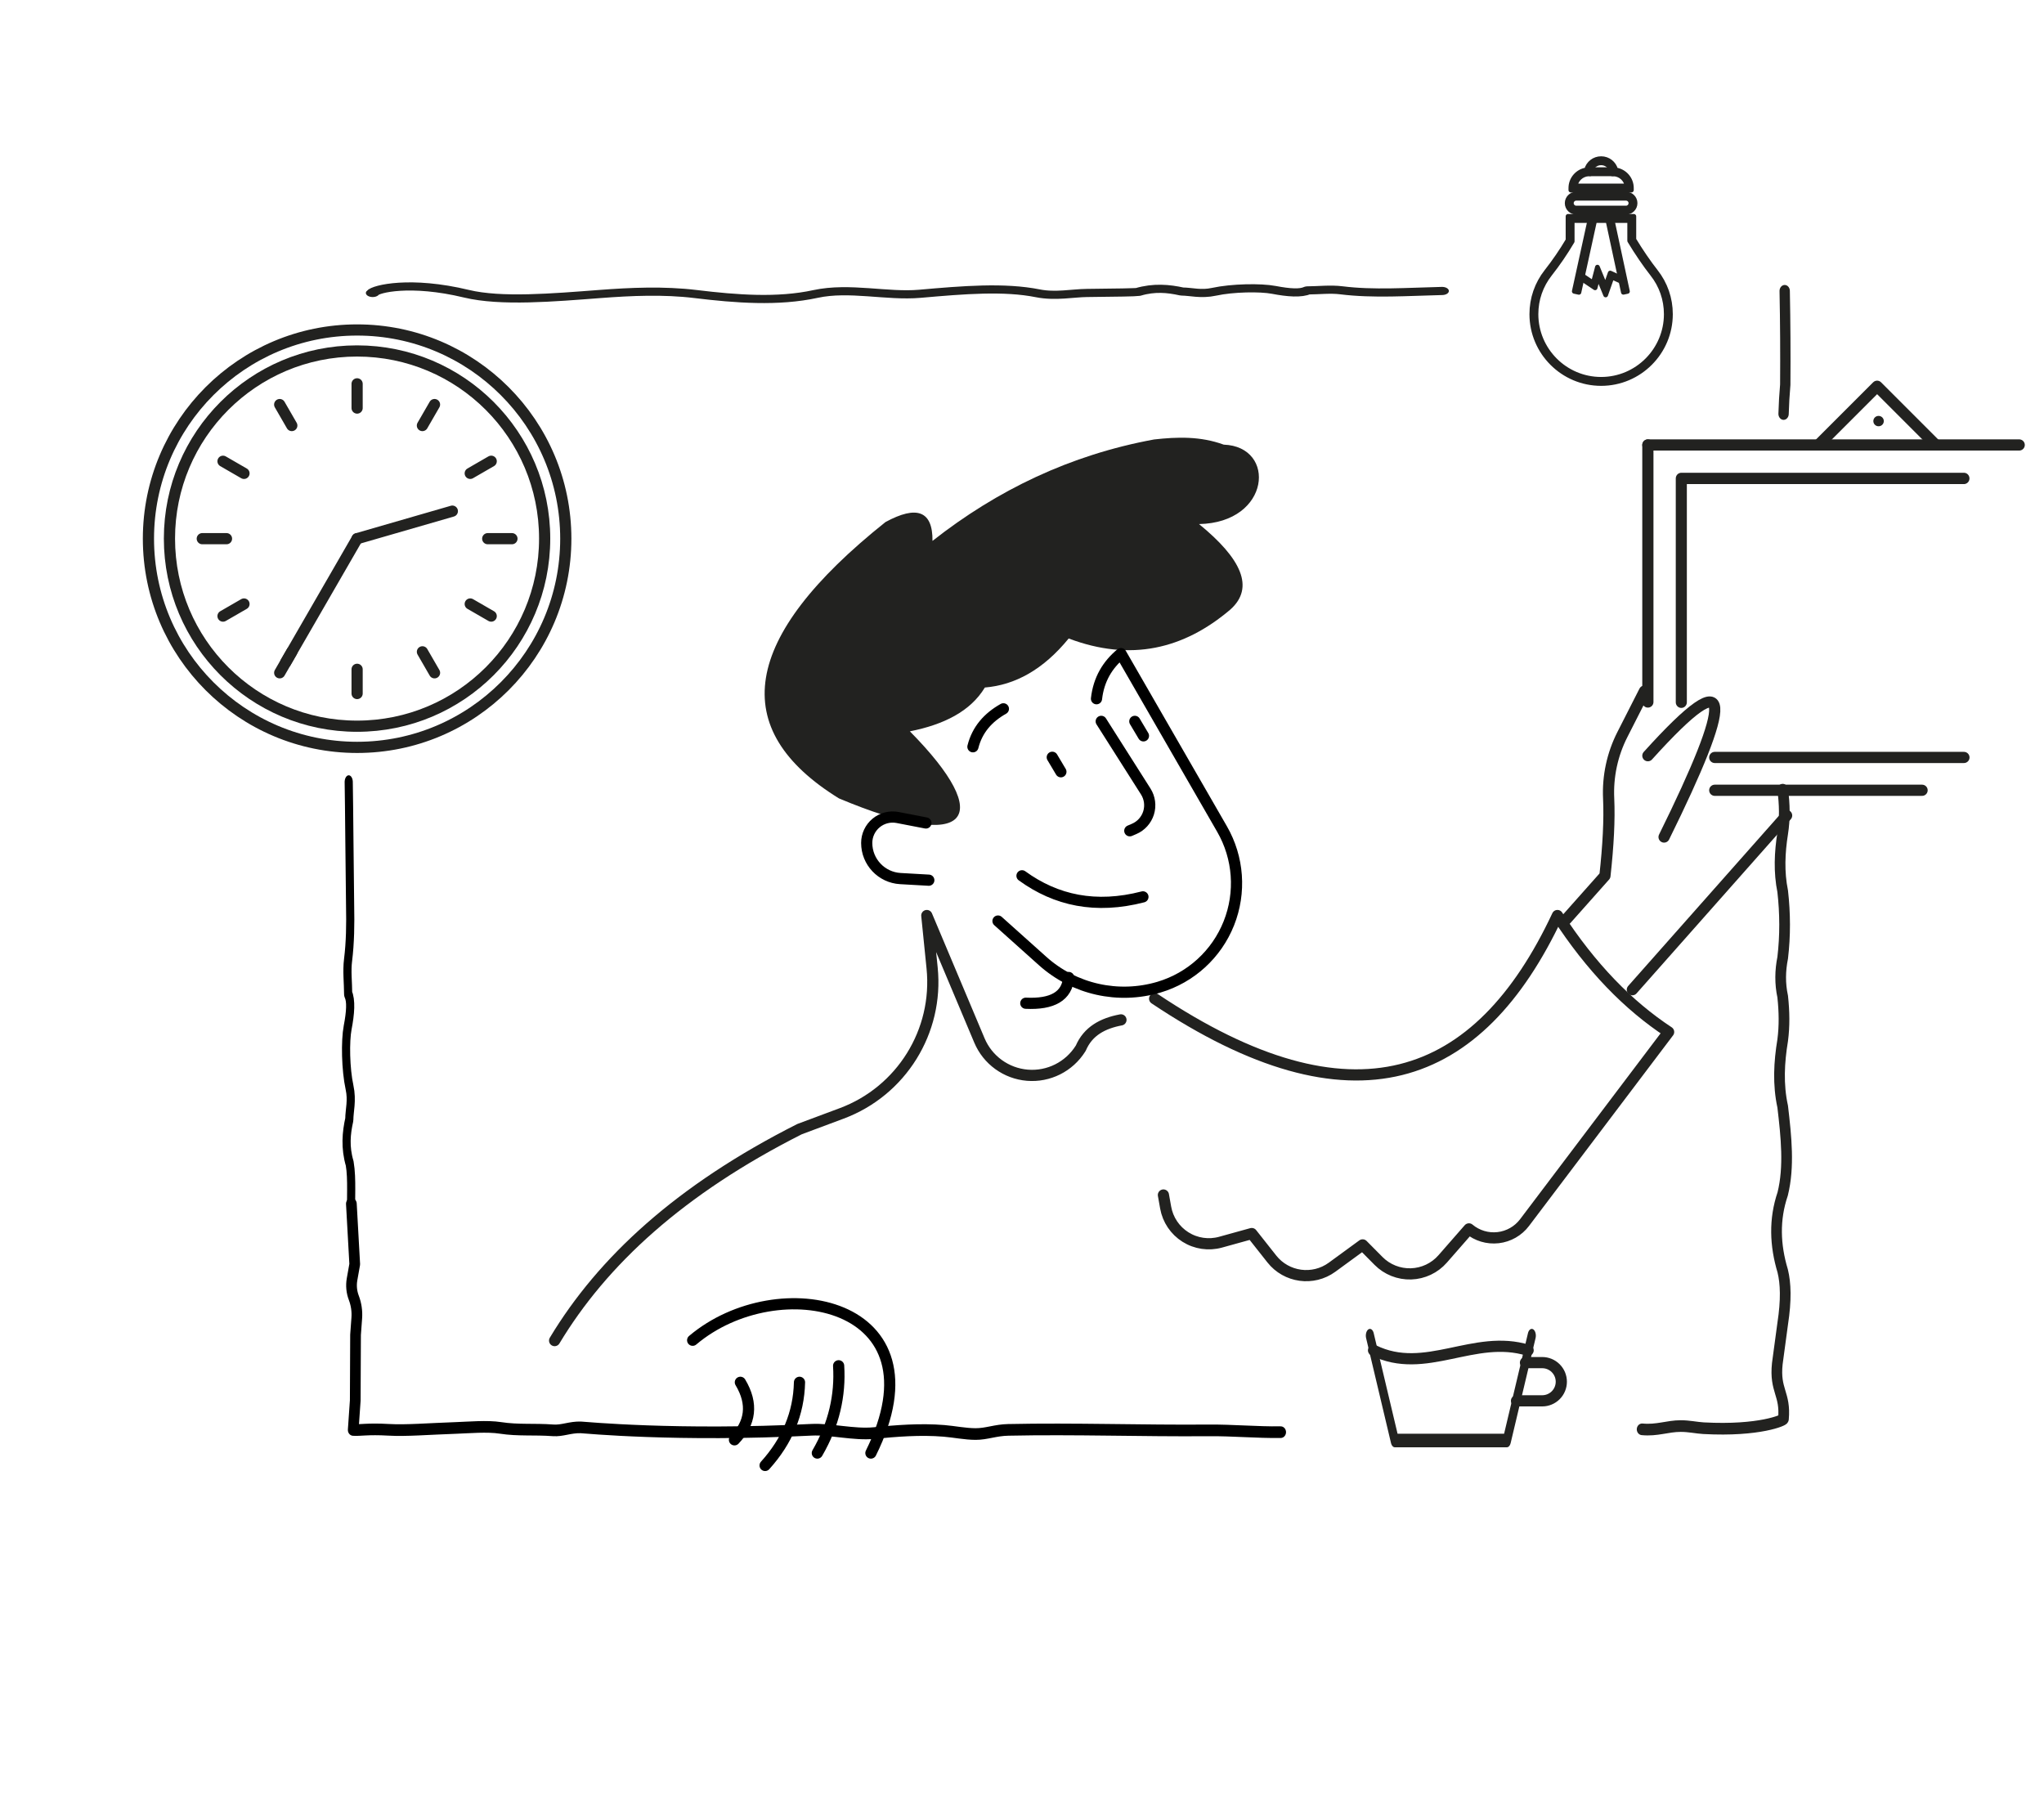 <?xml version="1.0" encoding="UTF-8" standalone="no"?>
<!DOCTYPE svg PUBLIC "-//W3C//DTD SVG 1.1//EN" "http://www.w3.org/Graphics/SVG/1.1/DTD/svg11.dtd">
<svg width="100%" height="100%" viewBox="0 0 2375 2084" version="1.1" xmlns="http://www.w3.org/2000/svg" xmlns:xlink="http://www.w3.org/1999/xlink" xml:space="preserve" xmlns:serif="http://www.serif.com/" style="fill-rule:evenodd;clip-rule:evenodd;stroke-linecap:round;stroke-linejoin:round;stroke-miterlimit:1.5;">
    <rect x="0" y="0" width="2374.64" height="2083.24" style="fill:white;fill-opacity:0;"/>
    <g transform="matrix(1,0,0,1,0,20.716)">
        <g transform="matrix(1,0,0,1,31.125,0)">
            <circle cx="383.818" cy="605.129" r="242.474" style="fill:none;stroke:rgb(34,34,32);stroke-width:13px;"/>
        </g>
        <g transform="matrix(0.899,0,0,0.899,69.82,61.007)">
            <circle cx="383.818" cy="605.129" r="242.474" style="fill:none;stroke:rgb(34,34,32);stroke-width:14.46px;"/>
        </g>
        <path d="M414.943,425.222L414.943,453.367" style="fill:none;stroke:rgb(34,34,32);stroke-width:13px;"/>
        <g transform="matrix(0.5,0.866,-0.866,0.5,731.528,-56.787)">
            <path d="M414.943,425.222L414.943,453.367" style="fill:none;stroke:rgb(34,34,32);stroke-width:13px;"/>
        </g>
        <g transform="matrix(0.866,0.5,-0.5,0.866,358.156,-126.4)">
            <path d="M414.943,425.222L414.943,453.367" style="fill:none;stroke:rgb(34,34,32);stroke-width:13px;"/>
        </g>
        <g transform="matrix(0,1,-1,0,1020.07,190.186)">
            <path d="M414.943,425.222L414.943,453.367" style="fill:none;stroke:rgb(34,34,32);stroke-width:13px;"/>
        </g>
        <g transform="matrix(-0.866,0.5,-0.5,-0.866,1076.86,921.714)">
            <path d="M414.943,425.222L414.943,453.367" style="fill:none;stroke:rgb(34,34,32);stroke-width:13px;"/>
        </g>
        <g transform="matrix(-0.5,0.866,-0.866,-0.5,1146.47,548.342)">
            <path d="M414.943,425.222L414.943,453.367" style="fill:none;stroke:rgb(34,34,32);stroke-width:13px;"/>
        </g>
        <g transform="matrix(-1,6.12323e-17,-6.12323e-17,-1,829.886,1210.26)">
            <path d="M414.943,425.222L414.943,453.367" style="fill:none;stroke:rgb(34,34,32);stroke-width:13px;"/>
        </g>
        <g transform="matrix(-0.5,-0.866,0.866,-0.5,98.358,1267.04)">
            <path d="M414.943,425.222L414.943,453.367" style="fill:none;stroke:rgb(34,34,32);stroke-width:13px;"/>
        </g>
        <g transform="matrix(-0.866,-0.5,0.5,-0.866,471.729,1336.66)">
            <path d="M414.943,425.222L414.943,453.367" style="fill:none;stroke:rgb(34,34,32);stroke-width:13px;"/>
        </g>
        <g transform="matrix(1.22465e-16,-1,1,1.22465e-16,-190.186,1020.07)">
            <path d="M414.943,425.222L414.943,453.367" style="fill:none;stroke:rgb(34,34,32);stroke-width:13px;"/>
        </g>
        <g transform="matrix(0.5,-0.866,0.866,0.5,-316.585,661.915)">
            <path d="M414.943,425.222L414.943,453.367" style="fill:none;stroke:rgb(34,34,32);stroke-width:13px;"/>
        </g>
        <g transform="matrix(0.866,-0.5,0.5,0.866,-246.973,288.543)">
            <path d="M414.943,425.222L414.943,453.367" style="fill:none;stroke:rgb(34,34,32);stroke-width:13px;"/>
        </g>
        <path d="M414.943,605.129L332.026,748.745" style="fill:none;stroke:rgb(34,34,32);stroke-width:13px;"/>
        <path d="M414.943,605.129L525.594,573.142" style="fill:none;stroke:rgb(34,34,32);stroke-width:13px;"/>
    </g>
    <g>
        <g transform="matrix(1,0,0,1.16,3.851,-761.356)">
            <path d="M2068.55,1070.86C2068.85,1061.19 2069.54,1051.43 2070.51,1041.62C2070.77,1010.49 2070.57,979.204 2069.85,947.754" style="fill:none;stroke:rgb(34,34,32);stroke-width:12px;"/>
        </g>
        <g transform="matrix(-1,0,0,1.664,2475.04,-578.621)">
            <path d="M2066.77,1196.59C2067.88,1185.72 2065.55,1171.09 2068.73,1160.05C2074.2,1148.87 2072.73,1138.95 2069.18,1129.4C2069.14,1123.08 2065.58,1116.16 2068.91,1106.96C2073.53,1094.17 2074.07,1074.6 2071.09,1065.21C2067.75,1054.71 2066.85,1046.49 2070.51,1041.62C2070.57,1033.77 2072.22,1025.74 2070.61,1018.04C2068.06,1005.8 2067.8,992.978 2068.24,979.941C2068.6,969.286 2069.43,904.512 2069.85,893.778" style="fill:none;stroke:black;stroke-width:9.47px;"/>
        </g>
        <g transform="matrix(-6.12323e-17,-1,-1.664,1.0186e-16,2683.72,2407.9)">
            <path d="M2067.53,1352.6C2072.27,1350.57 2082.33,1326.21 2066.65,1287.13C2056.94,1262.95 2062.18,1226.64 2066.34,1193.74C2069.02,1172.46 2070.8,1149.51 2066.28,1127.1C2060.52,1098.55 2056.86,1069.68 2066.36,1043.32C2074.85,1019.71 2063.21,993.4 2066.58,970.484C2071.09,939.809 2074.92,911.624 2067.11,888.051C2063.06,875.806 2067.38,863.634 2067.53,853.844C2067.86,832.84 2068.26,819.79 2068.74,818.125C2074.21,806.95 2072.74,797.028 2069.19,787.483C2069.15,781.155 2065.59,774.235 2068.92,765.038C2073.54,752.247 2074.08,732.681 2071.1,723.29C2067.76,712.79 2066.86,704.569 2070.51,699.699C2070.58,691.85 2072.23,683.824 2070.62,676.121C2065.97,653.879 2068.92,629.7 2069.85,605.834" style="fill:none;stroke:rgb(34,34,32);stroke-width:9.47px;"/>
        </g>
        <g transform="matrix(-1,-1.09464e-17,-1.09464e-17,-1.089,4142.76,2807.35)">
            <path d="M2654.7,1049.99C2682.15,1049.64 2710.18,1052.11 2738.55,1051.89C2815.34,1051.28 2894.53,1053.95 2971.19,1052.43C2986.32,1052.14 2996.39,1047.96 3009.18,1047.99C3021.27,1048.02 3034.02,1050.48 3045.89,1051.37C3073.89,1053.46 3101.37,1051.36 3127.3,1049.01C3150.3,1046.93 3178.05,1053.56 3199.62,1052.55C3355.88,1045.23 3464.34,1055 3467.95,1055.1C3480.38,1055.44 3489.4,1051.19 3500.1,1051.93C3521.91,1053.45 3540.5,1051.59 3561.3,1054.55C3576.77,1056.75 3597.86,1054.97 3612.81,1054.5C3645.36,1053.47 3670.64,1051.41 3691.28,1052.5C3715.61,1053.79 3724.64,1051.77 3732.35,1052.34L3729.98,1083.74L3729.64,1153.91C3729.64,1153.91 3728.86,1163.56 3728.21,1171.72C3727.62,1179.06 3728.8,1186.43 3731.66,1193.31C3734.27,1199.59 3734.97,1206.41 3733.7,1213.03C3732.27,1220.42 3730.58,1229.16 3730.58,1229.16L3734.49,1293.63" style="fill:none;stroke:black;stroke-width:12.43px;"/>
        </g>
        <g transform="matrix(-1,-1.09464e-17,-1.09464e-17,-1.089,4142.76,2807.35)">
            <path d="M2071.38,1735.43C2069.07,1719.92 2068.71,1704.41 2071.38,1688.9C2074.92,1668.27 2075.93,1647.64 2071.38,1627.01C2068.47,1603.37 2068.34,1579.73 2071.38,1556.09C2074.39,1542.29 2074.62,1528.5 2071.38,1514.7C2069.49,1498.68 2069.22,1483.1 2071.38,1468.17C2075.61,1444.55 2077,1420.92 2071.38,1397.3C2067.26,1365.14 2063.59,1333.11 2071.38,1304.18C2081.49,1276.79 2080.34,1249.41 2071.38,1222.02C2067.82,1208.76 2067.13,1191.04 2071.38,1165.67L2077.64,1123.04C2080.95,1094.1 2067.84,1091.17 2070.51,1064.07C2069.52,1063.09 2097.83,1050.96 2163.42,1054.22C2171.38,1054.62 2180.1,1056.5 2189.87,1056.5C2205.22,1056.5 2217.47,1051.46 2234.71,1053.02" style="fill:none;stroke:rgb(34,34,32);stroke-width:12.43px;"/>
        </g>
    </g>
    <g id="_3" serif:id="3">
        <path d="M1057.22,849.678C1157.06,950.76 1127.89,991.901 974.791,927.583C845.137,847.473 860.238,740.987 1028.89,606.522C1065.09,586.881 1083.87,593.331 1083.49,628.437C1158.79,569.229 1243.81,528.421 1340.95,510.578C1367.94,507.536 1394.93,506.716 1421.92,516.6C1483.58,518.74 1476.59,607.296 1393.2,608.871C1442.08,648.734 1458.49,682.697 1429.35,708.385C1375.35,754.184 1313.73,769.022 1241.75,741.802C1212.14,778.042 1179.48,795.857 1144.35,798.773C1127.6,826.408 1096.78,841.832 1057.22,849.678Z" style="fill:rgb(34,34,32);"/>
        <path d="M1341.63,1160.3C1571.47,1314.02 1718.26,1258.62 1809.64,1063.68C1848.8,1124.08 1892.11,1168.21 1938.83,1198.98C1938.83,1198.98 1825.76,1348.56 1771.45,1420.4C1764.04,1430.21 1752.92,1436.55 1740.71,1437.94C1728.49,1439.33 1716.24,1435.65 1706.81,1427.76L1706.81,1427.75C1706.81,1427.75 1691.96,1444.72 1676.3,1462.63C1666.99,1473.28 1653.67,1479.57 1639.53,1480.01C1625.39,1480.45 1611.7,1475 1601.75,1464.96C1591.53,1454.65 1583.29,1446.34 1583.29,1446.34C1583.29,1446.34 1565.87,1459.06 1547.81,1472.25C1525.68,1488.41 1494.74,1484.18 1477.76,1462.67C1465.61,1447.29 1454.45,1433.16 1454.45,1433.16C1454.45,1433.16 1437.44,1437.87 1418.19,1443.2C1404.36,1447.03 1389.56,1444.85 1377.42,1437.2C1365.28,1429.54 1356.93,1417.13 1354.42,1403C1352.9,1394.44 1351.82,1388.38 1351.82,1388.38" style="fill:none;stroke:rgb(34,34,32);stroke-width:13px;"/>
        <path d="M1302.48,1184.91C1281.21,1188.9 1264.22,1198.09 1255.83,1217.72C1255.83,1217.72 1255.67,1217.96 1255.39,1218.41C1242.2,1239.36 1218.46,1251.24 1193.8,1249.22C1169.13,1247.2 1147.63,1231.63 1138.03,1208.82C1108.58,1138.9 1076.89,1063.68 1076.89,1063.68C1076.89,1063.68 1079.65,1090.98 1083.06,1124.66C1090.51,1198.29 1047.35,1267.68 978.019,1293.56C950.49,1303.83 929.02,1311.85 929.02,1311.85C790.337,1381.87 700.059,1465 644.425,1557.52" style="fill:none;stroke:rgb(34,34,32);stroke-width:13px;"/>
        <path d="M1079.21,1022.62C1079.21,1022.62 1063.13,1021.71 1046.15,1020.74C1024.22,1019.48 1007.07,1001.33 1007.07,979.366L1007.07,979.363C1007.07,970.37 1011.09,961.847 1018.03,956.123C1024.96,950.399 1034.09,948.072 1042.92,949.778C1059.62,953.005 1075.86,956.143 1075.86,956.143" style="fill:none;stroke:black;stroke-width:13px;"/>
        <path d="M1159.61,1070.07C1159.61,1070.07 1185.01,1092.83 1211.52,1116.57C1248.28,1149.5 1299.5,1160.97 1346.8,1146.86C1383.72,1135.85 1413.58,1108.55 1427.84,1072.75C1442.1,1036.95 1439.19,996.6 1419.95,963.215C1365.26,868.318 1302.48,759.381 1302.48,759.381C1287,772.274 1276.65,789.08 1274.06,811.788" style="fill:none;stroke:black;stroke-width:13px;"/>
        <path d="M1187.5,1017.51C1227.09,1046.32 1273.33,1056.16 1328.01,1042" style="fill:none;stroke:black;stroke-width:13px;"/>
        <path d="M1819.76,1068.21L1864.83,1017.51C1868.72,982.281 1870.28,952.128 1869.16,927.823C1867.91,902.05 1873.41,876.397 1885.12,853.402C1897.42,829.199 1910.79,802.935 1910.79,802.935" style="fill:none;stroke:rgb(34,34,32);stroke-width:13px;"/>
        <path d="M1896.7,1149.85L2075.94,947.457" style="fill:none;stroke:rgb(34,34,32);stroke-width:13px;"/>
        <path d="M1933.55,972.475C2012.02,813.566 2018.17,763.373 1914.72,877.991" style="fill:none;stroke:rgb(34,34,32);stroke-width:13px;"/>
        <g>
            <path d="M1191.92,1165.57C1223.06,1167.07 1239.87,1157.26 1241.75,1135.67" style="fill:none;stroke:black;stroke-width:13px;"/>
            <path d="M1130.48,867.61C1135.47,847.728 1148.01,833.587 1165.88,823.515" style="fill:none;stroke:black;stroke-width:13px;"/>
            <path d="M1279.55,838.088C1279.55,838.088 1310.37,886.62 1331.27,919.544C1335.97,926.947 1337.18,936.041 1334.59,944.417C1331.99,952.793 1325.85,959.606 1317.79,963.053C1314.73,964.358 1312.75,965.205 1312.75,965.205" style="fill:none;stroke:black;stroke-width:13px;"/>
            <path d="M1222.67,879.816L1232.69,896.643" style="fill:none;stroke:black;stroke-width:13px;"/>
            <g transform="matrix(1,0,0,1,95.927,-41.728)">
                <path d="M1222.67,879.816L1232.69,896.643" style="fill:none;stroke:black;stroke-width:13px;"/>
            </g>
            <path d="M804.826,1557.12C903.948,1473.29 1099.22,1512.18 1011.93,1688.18" style="fill:none;stroke:black;stroke-width:13px;"/>
            <path d="M949.692,1688.18C969.114,1654.79 976.577,1620.97 974.436,1586.78" style="fill:none;stroke:black;stroke-width:13px;"/>
            <path d="M889.004,1702.59C914.602,1674.25 928.152,1642.12 928.966,1605.99" style="fill:none;stroke:black;stroke-width:13px;"/>
            <path d="M853.401,1672.81C871.965,1653.32 875.403,1631.25 860.26,1605.99" style="fill:none;stroke:black;stroke-width:13px;"/>
        </g>
    </g>
    <path d="M1914.72,516.96L1914.72,815.611" style="fill:none;stroke:rgb(34,34,32);stroke-width:13px;"/>
    <path d="M1914.72,516.96L2346.18,516.96" style="fill:none;stroke:rgb(34,34,32);stroke-width:13px;"/>
    <g transform="matrix(1,0,0,1,-4.218,-14.283)">
        <path d="M1600.18,1583.11C1660.45,1612.83 1717.05,1563.64 1779.81,1583.11" style="fill:none;stroke:rgb(34,34,32);stroke-width:13px;"/>
    </g>
    <g transform="matrix(1,0,0,1.021,0,-16.835)">
        <path d="M1953.58,815.611L1953.58,560.898L2281.96,560.898" style="fill:none;stroke:rgb(34,34,32);stroke-width:12.87px;"/>
    </g>
    <path d="M1992.44,918.152L2233.34,918.152" style="fill:none;stroke:rgb(34,34,32);stroke-width:13px;"/>
    <g transform="matrix(1,0,0,1,0,-30.067)">
        <path d="M1992.44,910.082L2281.96,910.082" style="fill:none;stroke:rgb(34,34,32);stroke-width:13px;"/>
    </g>
    <path d="M2112.89,516.96L2181.09,448.765L2249.28,516.96" style="fill:none;stroke:rgb(34,34,32);stroke-width:13px;"/>
    <g transform="matrix(0.057,0,0,1,2058.33,0)">
        <path d="M2184.31,483.226L2185.61,483.226L2185.86,483.227L2186.64,483.227L2186.9,483.228L2187.16,483.228L2187.42,483.229L2187.68,483.229L2187.93,483.23L2188.19,483.23L2188.45,483.231L2188.71,483.231L2189.49,483.234L2189.74,483.234L2191.3,483.24L2191.55,483.241L2192.59,483.245L2192.84,483.246L2193.1,483.248L2193.62,483.25L2193.88,483.252L2194.13,483.253L2194.39,483.254L2194.65,483.256L2194.91,483.257L2195.16,483.259L2195.42,483.26L2195.94,483.264L2196.19,483.265L2196.71,483.269L2196.96,483.271L2197.22,483.272L2197.74,483.276L2197.99,483.278L2198.51,483.282L2198.76,483.284L2199.02,483.286L2199.27,483.288L2199.79,483.292L2200.04,483.295L2200.3,483.297L2200.55,483.299L2200.81,483.302L2201.07,483.304L2201.32,483.306L2201.58,483.309L2201.83,483.311L2202.09,483.314L2202.34,483.316L2202.6,483.319L2202.85,483.321L2203.11,483.324L2203.36,483.327L2203.62,483.329L2204.12,483.335L2204.38,483.338L2204.63,483.34L2204.89,483.343L2205.39,483.349L2205.65,483.352L2206.15,483.358L2206.41,483.361L2206.66,483.364L2206.91,483.368L2207.16,483.371L2207.42,483.374L2207.67,483.377L2207.92,483.381L2208.17,483.384L2208.43,483.387L2208.68,483.391L2208.93,483.394L2209.18,483.398L2209.43,483.401L2209.68,483.405L2209.93,483.408L2210.19,483.412L2210.44,483.415L2211.19,483.427L2211.44,483.43L2212.94,483.454L2213.18,483.458L2214.18,483.474L2214.43,483.479L2214.68,483.483L2214.92,483.487L2215.17,483.491L2215.42,483.496L2215.66,483.5L2215.91,483.505L2216.41,483.513L2216.65,483.518L2216.9,483.523L2217.14,483.527L2217.39,483.532L2217.64,483.536L2217.88,483.541L2218.13,483.546L2218.37,483.551L2218.62,483.555L2218.86,483.56L2219.11,483.565L2219.59,483.575L2219.84,483.58L2220.32,483.59L2220.57,483.595L2221.29,483.61L2221.54,483.615L2221.78,483.621L2222.5,483.636L2222.74,483.642L2222.99,483.647L2223.22,483.653L2223.47,483.658L2223.71,483.664L2223.95,483.669L2224.19,483.675L2224.43,483.68L2224.66,483.686L2224.9,483.692L2225.14,483.697L2225.86,483.715L2226.09,483.72L2226.57,483.732L2226.8,483.738L2227.28,483.75L2227.51,483.756L2227.99,483.768L2228.22,483.774L2228.46,483.78L2228.69,483.787L2228.93,483.793L2229.39,483.805L2229.63,483.812L2229.86,483.818L2230.1,483.824L2230.33,483.831L2230.56,483.837L2230.79,483.844L2231.03,483.85L2231.26,483.857L2231.49,483.863L2231.95,483.877L2232.18,483.883L2232.87,483.904L2233.1,483.91L2234.02,483.938L2234.24,483.945L2234.93,483.966L2235.15,483.973L2235.61,483.987L2235.83,483.994L2236.06,484.002L2236.28,484.009L2236.51,484.016L2236.73,484.023L2236.96,484.031L2237.18,484.038L2237.4,484.046L2237.63,484.053L2237.85,484.06L2238.07,484.068L2238.3,484.075L2238.74,484.091L2238.96,484.098L2239.18,484.106L2239.4,484.113L2240.06,484.137L2240.28,484.144L2241.38,484.184L2241.59,484.192L2242.03,484.208L2242.24,484.216L2242.46,484.224L2242.67,484.232L2242.89,484.24L2243.1,484.249L2243.32,484.257L2243.53,484.265L2243.75,484.273L2243.96,484.282L2244.17,484.29L2244.39,484.298L2244.6,484.307L2244.81,484.315L2245.02,484.324L2245.23,484.332L2245.45,484.341L2245.66,484.349L2245.87,484.358L2246.08,484.366L2246.28,484.375L2246.49,484.384L2246.7,484.392L2247.33,484.419L2247.53,484.427L2247.95,484.445L2248.15,484.454L2248.57,484.472L2248.97,484.49L2249.18,484.499L2249.38,484.508L2249.59,484.517L2249.99,484.535L2250.19,484.545L2250.39,484.554L2250.6,484.563L2251,484.581L2251.2,484.591L2251.4,484.6L2251.6,484.61L2251.8,484.619L2251.99,484.628L2252.19,484.638L2252.39,484.647L2252.59,484.657L2252.78,484.666L2252.98,484.676L2253.18,484.685L2253.37,484.695L2253.57,484.705L2253.76,484.714L2253.96,484.724L2254.15,484.734L2254.35,484.744L2254.54,484.753L2254.92,484.773L2255.12,484.783L2256.64,484.863L2256.82,484.873L2257.39,484.903L2257.57,484.913L2257.76,484.924L2257.94,484.934L2258.13,484.944L2258.31,484.955L2258.5,484.965L2258.68,484.975L2258.86,484.986L2259.05,484.996L2259.23,485.006L2259.41,485.017L2259.59,485.027L2259.77,485.038L2259.95,485.048L2260.31,485.07L2260.49,485.08L2260.67,485.091L2260.85,485.101L2261.03,485.112L2261.2,485.123L2261.38,485.134L2261.56,485.144L2261.73,485.155L2261.91,485.166L2262.08,485.177L2262.26,485.188L2262.43,485.199L2262.61,485.209L2263.12,485.242L2263.3,485.253L2263.81,485.286L2263.98,485.298L2264.15,485.309L2264.31,485.32L2264.82,485.353L2264.99,485.365L2265.15,485.376L2265.32,485.387L2265.48,485.398L2265.65,485.41L2265.81,485.421L2265.98,485.432L2266.14,485.444L2266.3,485.455L2266.47,485.467L2266.63,485.478L2266.79,485.49L2266.95,485.501L2267.11,485.513L2267.27,485.524L2267.43,485.536L2267.59,485.547L2267.75,485.559L2267.9,485.571L2268.06,485.582L2268.38,485.606L2268.53,485.617L2268.69,485.629L2268.84,485.641L2269,485.653L2269.15,485.665L2269.3,485.676L2269.46,485.688L2270.96,485.808L2271.1,485.82L2271.4,485.844L2271.54,485.856L2271.69,485.869L2271.83,485.881L2271.98,485.893L2272.26,485.917L2272.41,485.93L2272.69,485.954L2272.83,485.967L2273.11,485.991L2273.25,486.004L2273.39,486.016L2273.53,486.029L2273.66,486.041L2273.8,486.053L2273.94,486.066L2274.07,486.078L2274.21,486.091L2274.34,486.104L2274.48,486.116L2274.61,486.129L2274.75,486.141L2274.88,486.154L2275.01,486.166L2275.27,486.192L2275.41,486.204L2275.53,486.217L2275.79,486.243L2275.92,486.255L2276.18,486.281L2276.3,486.294L2276.43,486.307L2276.56,486.319L2276.8,486.345L2276.93,486.358L2277.05,486.371L2277.18,486.384L2278.26,486.501L2278.37,486.514L2278.61,486.54L2278.72,486.554L2278.84,486.567L2278.95,486.58L2279.07,486.593L2279.18,486.606L2279.29,486.62L2279.4,486.633L2279.52,486.646L2279.63,486.659L2279.74,486.673L2279.96,486.699L2280.07,486.713L2280.17,486.726L2280.28,486.739L2280.39,486.753L2280.49,486.766L2280.6,486.779L2280.7,486.793L2280.81,486.806L2280.91,486.82L2281.02,486.833L2281.12,486.847L2281.22,486.86L2281.33,486.874L2281.43,486.887L2281.53,486.901L2281.63,486.914L2281.73,486.928L2281.83,486.941L2281.92,486.955L2282.02,486.969L2282.12,486.982L2282.21,486.996L2282.31,487.01L2282.41,487.023L2282.5,487.037L2282.6,487.051L2282.69,487.064L2282.87,487.092L2282.97,487.105L2283.33,487.161L2283.41,487.174L2283.68,487.216L2283.76,487.23L2283.85,487.243L2283.94,487.257L2284.1,487.285L2284.19,487.299L2284.51,487.355L2284.6,487.369L2284.76,487.397L2284.83,487.411L2285.07,487.453L2285.14,487.467L2285.22,487.481L2285.29,487.495L2285.37,487.509L2285.51,487.537L2285.59,487.551L2285.66,487.565L2285.73,487.58L2286.08,487.65L2286.14,487.664L2286.21,487.679L2286.28,487.693L2286.34,487.707L2286.41,487.721L2286.47,487.736L2286.54,487.75L2286.66,487.778L2286.73,487.793L2286.91,487.835L2286.97,487.85L2287.09,487.878L2287.14,487.893L2287.26,487.921L2287.31,487.936L2287.37,487.95L2287.42,487.964L2287.48,487.979L2287.53,487.993L2287.59,488.007L2287.64,488.022L2287.69,488.036L2287.74,488.051L2287.84,488.079L2287.89,488.094L2287.94,488.108L2287.99,488.123L2288.03,488.137L2288.08,488.152L2288.12,488.166L2288.17,488.181L2288.22,488.195L2288.26,488.21L2288.3,488.224L2288.35,488.238L2288.39,488.253L2288.43,488.267L2288.47,488.282L2288.51,488.296L2288.59,488.326L2288.63,488.34L2288.67,488.355L2288.7,488.369L2288.74,488.384L2288.78,488.398L2288.81,488.413L2288.85,488.427L2288.88,488.442L2288.91,488.456L2288.95,488.471L2288.98,488.486L2289.01,488.5L2289.04,488.515L2289.07,488.529L2289.13,488.559L2289.16,488.573L2289.19,488.588L2289.22,488.602L2289.24,488.617L2289.27,488.632L2289.29,488.646L2289.32,488.661L2289.34,488.675L2289.37,488.69L2289.39,488.705L2289.41,488.719L2289.45,488.749L2289.47,488.763L2289.51,488.793L2289.53,488.807L2289.55,488.822L2289.56,488.837L2289.58,488.851L2289.6,488.866L2289.61,488.881L2289.63,488.895L2289.65,488.925L2289.67,488.939L2289.69,488.969L2289.7,488.983L2289.72,489.013L2289.73,489.027L2289.74,489.042L2289.74,489.057L2289.75,489.071L2289.76,489.086L2289.76,489.101L2289.77,489.115L2289.77,489.13L2289.78,489.145L2289.78,489.189L2289.79,489.204L2289.79,489.248L2289.78,489.262L2289.78,489.306L2289.77,489.321L2289.77,489.336L2289.76,489.351L2289.76,489.365L2289.75,489.38L2289.74,489.395L2289.74,489.409L2289.73,489.424L2289.72,489.439L2289.71,489.453L2289.7,489.468L2289.69,489.483L2289.68,489.497L2289.67,489.512L2289.65,489.527L2289.64,489.541L2289.63,489.556L2289.61,489.571L2289.6,489.585L2289.58,489.6L2289.56,489.615L2289.55,489.629L2289.53,489.644L2289.51,489.659L2289.49,489.673L2289.47,489.688L2289.45,489.703L2289.43,489.717L2289.41,489.732L2289.39,489.747L2289.37,489.761L2289.34,489.776L2289.32,489.79L2289.29,489.805L2289.27,489.82L2289.24,489.834L2289.22,489.849L2289.19,489.864L2289.16,489.878L2289.13,489.893L2289.1,489.907L2289.07,489.922L2289.04,489.937L2289.01,489.951L2288.98,489.966L2288.95,489.98L2288.91,489.995L2288.88,490.009L2288.85,490.024L2288.81,490.039L2288.78,490.053L2288.74,490.068L2288.7,490.082L2288.67,490.097L2288.63,490.111L2288.59,490.126L2288.55,490.14L2288.51,490.155L2288.47,490.169L2288.43,490.184L2288.39,490.198L2288.35,490.213L2288.3,490.227L2288.26,490.242L2288.22,490.256L2288.17,490.271L2288.12,490.285L2288.08,490.3L2288.03,490.314L2287.99,490.329L2287.94,490.343L2287.89,490.357L2287.84,490.372L2287.79,490.386L2287.74,490.401L2287.69,490.415L2287.64,490.43L2287.59,490.444L2287.53,490.458L2287.48,490.473L2287.42,490.487L2287.37,490.501L2287.31,490.516L2287.26,490.53L2287.2,490.544L2287.14,490.559L2287.09,490.573L2287.03,490.587L2286.97,490.602L2286.91,490.616L2286.85,490.63L2286.79,490.645L2286.73,490.659L2286.66,490.673L2286.6,490.687L2286.54,490.702L2286.47,490.716L2286.41,490.73L2286.34,490.744L2286.28,490.758L2286.21,490.773L2286.14,490.787L2286.08,490.801L2286.01,490.815L2285.94,490.829L2285.87,490.844L2285.8,490.858L2285.73,490.872L2285.66,490.886L2285.59,490.9L2285.51,490.914L2285.44,490.928L2285.37,490.942L2285.29,490.956L2285.22,490.97L2285.14,490.985L2285.07,490.999L2284.99,491.013L2284.91,491.027L2284.83,491.041L2284.76,491.055L2284.68,491.069L2284.6,491.083L2284.51,491.097L2284.43,491.11L2284.35,491.124L2284.27,491.138L2284.19,491.152L2284.1,491.166L2284.02,491.18L2283.94,491.194L2283.85,491.208L2283.76,491.222L2283.68,491.236L2283.59,491.249L2283.5,491.263L2283.41,491.277L2283.33,491.291L2283.24,491.305L2283.15,491.318L2283.06,491.332L2282.97,491.346L2282.87,491.36L2282.78,491.373L2282.69,491.387L2282.6,491.401L2282.5,491.414L2282.41,491.428L2282.31,491.442L2282.21,491.455L2282.12,491.469L2282.02,491.483L2281.92,491.496L2281.83,491.51L2281.73,491.523L2281.63,491.537L2281.53,491.551L2281.43,491.564L2281.33,491.578L2281.22,491.591L2281.12,491.605L2281.02,491.618L2280.91,491.632L2280.81,491.645L2280.7,491.658L2280.6,491.672L2280.49,491.685L2280.39,491.699L2280.28,491.712L2280.17,491.725L2280.07,491.739L2279.96,491.752L2279.85,491.765L2279.74,491.779L2279.63,491.792L2279.52,491.805L2279.4,491.819L2279.29,491.832L2279.18,491.845L2279.07,491.858L2278.95,491.871L2278.84,491.885L2278.72,491.898L2278.61,491.911L2278.49,491.924L2278.37,491.937L2278.26,491.95L2278.14,491.963L2278.02,491.976L2277.9,491.989L2277.78,492.002L2277.66,492.016L2277.54,492.029L2277.42,492.041L2277.3,492.054L2277.18,492.067L2277.05,492.08L2276.93,492.093L2276.8,492.106L2276.68,492.119L2276.56,492.132L2276.43,492.145L2276.3,492.158L2276.18,492.17L2276.05,492.183L2275.92,492.196L2275.79,492.209L2275.66,492.221L2275.53,492.234L2275.41,492.247L2275.27,492.26L2275.14,492.272L2275.01,492.285L2274.88,492.297L2274.75,492.31L2274.61,492.323L2274.48,492.335L2274.34,492.348L2274.21,492.36L2274.07,492.373L2273.94,492.385L2273.8,492.398L2273.66,492.41L2273.53,492.423L2273.39,492.435L2273.25,492.448L2273.11,492.46L2272.97,492.472L2272.83,492.485L2272.69,492.497L2272.55,492.509L2272.41,492.522L2272.26,492.534L2272.12,492.546L2271.98,492.558L2271.83,492.571L2271.69,492.583L2271.54,492.595L2271.4,492.607L2271.25,492.619L2271.1,492.631L2270.96,492.643L2270.81,492.655L2270.66,492.667L2270.51,492.679L2270.36,492.691L2270.21,492.703L2270.06,492.715L2269.91,492.727L2269.76,492.739L2269.61,492.751L2269.46,492.763L2269.3,492.775L2269.15,492.787L2269,492.799L2268.84,492.81L2268.69,492.822L2268.53,492.834L2268.38,492.846L2268.22,492.857L2268.06,492.869L2267.9,492.881L2267.75,492.892L2267.59,492.904L2267.43,492.916L2267.27,492.927L2267.11,492.939L2266.95,492.95L2266.79,492.962L2266.63,492.973L2266.47,492.985L2266.3,492.996L2266.14,493.007L2265.98,493.019L2265.81,493.03L2265.65,493.042L2265.48,493.053L2265.32,493.064L2265.15,493.076L2264.99,493.087L2264.82,493.098L2264.65,493.109L2264.48,493.12L2264.31,493.132L2264.15,493.143L2263.98,493.154L2263.81,493.165L2263.64,493.176L2263.47,493.187L2263.3,493.198L2263.12,493.209L2262.95,493.22L2262.78,493.231L2262.61,493.242L2262.43,493.253L2262.26,493.264L2262.08,493.275L2261.91,493.285L2261.73,493.296L2261.56,493.307L2261.38,493.318L2261.2,493.328L2261.03,493.339L2260.85,493.35L2260.67,493.36L2260.49,493.371L2260.31,493.382L2260.13,493.392L2259.95,493.403L2259.77,493.413L2259.59,493.424L2259.41,493.434L2259.23,493.445L2259.05,493.455L2258.86,493.466L2258.68,493.476L2258.5,493.486L2258.31,493.497L2258.13,493.507L2257.94,493.517L2257.76,493.528L2257.57,493.538L2257.39,493.548L2257.2,493.558L2257.01,493.568L2256.82,493.579L2256.64,493.589L2256.45,493.599L2256.26,493.609L2256.07,493.619L2255.88,493.629L2255.69,493.639L2255.5,493.649L2255.31,493.659L2255.12,493.668L2254.92,493.678L2254.73,493.688L2254.54,493.698L2254.35,493.708L2254.15,493.717L2253.96,493.727L2253.76,493.737L2253.57,493.747L2253.37,493.756L2253.18,493.766L2252.98,493.775L2252.78,493.785L2252.59,493.795L2252.39,493.804L2252.19,493.814L2251.99,493.823L2251.8,493.832L2251.6,493.842L2251.4,493.851L2251.2,493.861L2251,493.87L2250.8,493.879L2250.6,493.888L2250.39,493.898L2250.19,493.907L2249.99,493.916L2249.79,493.925L2249.59,493.934L2249.38,493.943L2249.18,493.952L2248.97,493.961L2248.77,493.97L2248.57,493.979L2248.36,493.988L2248.15,493.997L2247.95,494.006L2247.74,494.015L2247.53,494.024L2247.33,494.033L2247.12,494.041L2246.91,494.05L2246.7,494.059L2246.49,494.068L2246.28,494.076L2246.08,494.085L2245.87,494.094L2245.66,494.102L2245.45,494.111L2245.23,494.119L2245.02,494.128L2244.81,494.136L2244.6,494.145L2244.39,494.153L2244.17,494.161L2243.96,494.17L2243.75,494.178L2243.53,494.186L2243.32,494.195L2243.1,494.203L2242.89,494.211L2242.67,494.219L2242.46,494.227L2242.24,494.235L2242.03,494.243L2241.81,494.251L2241.59,494.259L2241.38,494.267L2241.16,494.275L2240.94,494.283L2240.72,494.291L2240.5,494.299L2240.28,494.307L2240.06,494.315L2239.84,494.322L2239.62,494.33L2239.4,494.338L2239.18,494.346L2238.96,494.353L2238.74,494.361L2238.52,494.368L2238.3,494.376L2238.07,494.383L2237.85,494.391L2237.63,494.398L2237.4,494.406L2237.18,494.413L2236.96,494.421L2236.73,494.428L2236.51,494.435L2236.28,494.443L2236.06,494.45L2235.83,494.457L2235.61,494.464L2235.38,494.471L2235.15,494.478L2234.93,494.485L2234.7,494.493L2234.47,494.5L2234.24,494.507L2234.02,494.514L2233.79,494.52L2233.56,494.527L2233.33,494.534L2233.1,494.541L2232.87,494.548L2232.64,494.555L2232.41,494.561L2232.18,494.568L2231.95,494.575L2231.72,494.581L2231.49,494.588L2231.26,494.595L2231.03,494.601L2230.79,494.608L2230.56,494.614L2230.33,494.621L2230.1,494.627L2229.86,494.633L2229.63,494.64L2229.39,494.646L2229.16,494.652L2228.93,494.659L2228.69,494.665L2228.46,494.671L2228.22,494.677L2227.99,494.683L2227.75,494.689L2227.51,494.695L2227.28,494.701L2227.04,494.707L2226.8,494.713L2226.57,494.719L2226.33,494.725L2226.09,494.731L2225.86,494.737L2225.62,494.743L2225.38,494.748L2225.14,494.754L2224.9,494.76L2224.66,494.765L2224.43,494.771L2224.19,494.777L2223.95,494.782L2223.71,494.788L2223.47,494.793L2223.22,494.799L2222.99,494.804L2222.74,494.81L2222.5,494.815L2222.26,494.82L2222.02,494.825L2221.78,494.831L2221.54,494.836L2221.29,494.841L2221.05,494.846L2220.81,494.851L2220.57,494.857L2220.32,494.862L2220.08,494.867L2219.84,494.872L2219.59,494.877L2219.35,494.881L2219.11,494.886L2218.86,494.891L2218.62,494.896L2218.37,494.901L2218.13,494.906L2217.88,494.91L2217.64,494.915L2217.39,494.92L2217.14,494.924L2216.9,494.929L2216.65,494.933L2216.41,494.938L2216.16,494.942L2215.91,494.947L2215.66,494.951L2215.42,494.956L2215.17,494.96L2214.92,494.964L2214.68,494.969L2214.43,494.973L2214.18,494.977L2213.93,494.981L2213.68,494.985L2213.43,494.989L2213.18,494.993L2212.94,494.997L2212.69,495.001L2212.44,495.005L2212.19,495.009L2211.94,495.013L2211.69,495.017L2211.44,495.021L2211.19,495.025L2210.94,495.028L2210.69,495.032L2210.44,495.036L2210.19,495.039L2209.93,495.043L2209.68,495.047L2209.43,495.05L2209.18,495.054L2208.93,495.057L2208.68,495.061L2208.43,495.064L2208.17,495.067L2207.92,495.071L2207.67,495.074L2207.42,495.077L2207.16,495.081L2206.91,495.084L2206.66,495.087L2206.41,495.09L2206.15,495.093L2205.9,495.096L2205.65,495.099L2205.39,495.102L2205.14,495.105L2204.89,495.108L2204.63,495.111L2204.38,495.114L2204.12,495.117L2203.87,495.119L2203.62,495.122L2203.36,495.125L2203.11,495.127L2202.85,495.13L2202.6,495.133L2202.34,495.135L2202.09,495.138L2201.83,495.14L2201.58,495.143L2201.32,495.145L2201.07,495.147L2200.81,495.15L2200.55,495.152L2200.3,495.154L2200.04,495.157L2199.79,495.159L2199.53,495.161L2199.27,495.163L2199.02,495.165L2198.76,495.167L2198.51,495.169L2198.25,495.171L2197.99,495.173L2197.74,495.175L2197.48,495.177L2197.22,495.179L2196.96,495.181L2196.71,495.183L2196.45,495.184L2196.19,495.186L2195.94,495.188L2195.68,495.189L2195.42,495.191L2195.16,495.192L2194.91,495.194L2194.65,495.195L2194.39,495.197L2194.13,495.198L2193.88,495.2L2193.62,495.201L2193.36,495.202L2193.1,495.204L2192.84,495.205L2192.59,495.206L2192.33,495.207L2192.07,495.208L2191.81,495.209L2191.55,495.211L2191.3,495.212L2191.04,495.213L2190.78,495.214L2190.52,495.214L2190.26,495.215L2190,495.216L2189.74,495.217L2189.49,495.218L2189.23,495.218L2188.97,495.219L2188.71,495.22L2188.45,495.22L2188.19,495.221L2187.93,495.222L2187.68,495.222L2187.42,495.223L2187.16,495.223L2186.9,495.223L2186.64,495.224L2186.38,495.224L2186.12,495.225L2185.86,495.225L2185.61,495.225L2185.35,495.225L2185.09,495.225L2184.83,495.226L2184.57,495.226L2184.31,495.226L2184.05,495.226L2182.74,495.226L2182.48,495.226L2182.22,495.226L2181.96,495.226L2181.7,495.225L2181.44,495.225L2181.18,495.225L2180.93,495.225L2180.67,495.225L2180.41,495.224L2180.15,495.224L2179.89,495.223L2179.63,495.223L2179.37,495.223L2179.11,495.222L2178.85,495.222L2178.6,495.221L2178.34,495.22L2178.08,495.22L2177.82,495.219L2177.56,495.218L2177.3,495.218L2177.04,495.217L2176.79,495.216L2176.53,495.215L2176.27,495.214L2176.01,495.214L2175.75,495.213L2175.49,495.212L2175.24,495.211L2174.98,495.209L2174.72,495.208L2174.46,495.207L2174.2,495.206L2173.95,495.205L2173.69,495.204L2173.43,495.202L2173.17,495.201L2172.91,495.2L2172.66,495.198L2172.4,495.197L2172.14,495.195L2171.88,495.194L2171.62,495.192L2171.37,495.191L2171.11,495.189L2170.85,495.188L2170.6,495.186L2170.34,495.184L2170.08,495.183L2169.82,495.181L2169.57,495.179L2169.31,495.177L2169.05,495.175L2168.8,495.173L2168.54,495.171L2168.28,495.169L2168.03,495.167L2167.77,495.165L2167.51,495.163L2167.26,495.161L2167,495.159L2166.75,495.157L2166.49,495.154L2166.24,495.152L2165.98,495.15L2165.72,495.147L2165.47,495.145L2165.21,495.143L2164.96,495.14L2164.7,495.138L2164.45,495.135L2164.19,495.133L2163.94,495.13L2163.68,495.127L2163.43,495.125L2163.17,495.122L2162.92,495.119L2162.66,495.117L2162.41,495.114L2162.16,495.111L2161.9,495.108L2161.65,495.105L2161.4,495.102L2161.14,495.099L2160.89,495.096L2160.64,495.093L2160.38,495.09L2160.13,495.087L2159.88,495.084L2159.62,495.081L2159.37,495.077L2159.12,495.074L2158.87,495.071L2158.61,495.067L2158.36,495.064L2158.11,495.061L2157.86,495.057L2157.61,495.054L2157.36,495.05L2157.1,495.047L2156.85,495.043L2156.6,495.039L2156.35,495.036L2156.1,495.032L2155.85,495.028L2155.6,495.025L2155.35,495.021L2155.1,495.017L2154.85,495.013L2154.6,495.009L2154.35,495.005L2154.1,495.001L2153.85,494.997L2153.6,494.993L2153.36,494.989L2153.11,494.985L2152.86,494.981L2152.61,494.977L2152.36,494.973L2152.11,494.969L2151.87,494.964L2151.62,494.96L2151.37,494.956L2151.12,494.951L2150.88,494.947L2150.63,494.942L2150.38,494.938L2150.14,494.933L2149.89,494.929L2149.64,494.924L2149.4,494.92L2149.15,494.915L2148.91,494.91L2148.66,494.906L2148.42,494.901L2148.17,494.896L2147.93,494.891L2147.68,494.886L2147.44,494.881L2147.2,494.877L2146.95,494.872L2146.71,494.867L2146.47,494.862L2146.22,494.857L2145.98,494.851L2145.74,494.846L2145.49,494.841L2145.25,494.836L2145.01,494.831L2144.77,494.825L2144.53,494.82L2144.29,494.815L2144.05,494.81L2143.8,494.804L2143.56,494.799L2143.32,494.793L2143.08,494.788L2142.84,494.782L2142.6,494.777L2142.36,494.771L2142.12,494.765L2141.89,494.76L2141.65,494.754L2141.41,494.748L2141.17,494.743L2140.93,494.737L2140.7,494.731L2140.46,494.725L2140.22,494.719L2139.98,494.713L2139.75,494.707L2139.51,494.701L2139.27,494.695L2139.04,494.689L2138.8,494.683L2138.57,494.677L2138.33,494.671L2138.1,494.665L2137.86,494.659L2137.63,494.652L2137.39,494.646L2137.16,494.64L2136.93,494.633L2136.69,494.627L2136.46,494.621L2136.23,494.614L2136,494.608L2135.76,494.601L2135.53,494.595L2135.3,494.588L2135.07,494.581L2134.84,494.575L2134.61,494.568L2134.38,494.561L2134.15,494.555L2133.92,494.548L2133.69,494.541L2133.46,494.534L2133.23,494.527L2133,494.52L2132.77,494.514L2132.55,494.507L2132.32,494.5L2132.09,494.493L2131.86,494.485L2131.64,494.478L2131.41,494.471L2131.18,494.464L2130.96,494.457L2130.73,494.45L2130.51,494.443L2130.28,494.435L2130.06,494.428L2129.83,494.421L2129.61,494.413L2129.38,494.406L2129.16,494.398L2128.94,494.391L2128.72,494.383L2128.49,494.376L2128.27,494.368L2128.05,494.361L2127.83,494.353L2127.61,494.346L2127.39,494.338L2127.16,494.33L2126.95,494.322L2126.72,494.315L2126.51,494.307L2126.29,494.299L2126.07,494.291L2125.85,494.283L2125.63,494.275L2125.41,494.267L2125.2,494.259L2124.98,494.251L2124.76,494.243L2124.55,494.235L2124.33,494.227L2124.12,494.219L2123.9,494.211L2123.68,494.203L2123.47,494.195L2123.26,494.186L2123.04,494.178L2122.83,494.17L2122.62,494.161L2122.4,494.153L2122.19,494.145L2121.98,494.136L2121.77,494.128L2121.55,494.119L2121.34,494.111L2121.13,494.102L2120.92,494.094L2120.71,494.085L2120.5,494.076L2120.3,494.068L2120.09,494.059L2119.88,494.05L2119.67,494.041L2119.46,494.033L2119.26,494.024L2119.05,494.015L2118.84,494.006L2118.64,493.997L2118.43,493.988L2118.22,493.979L2118.02,493.97L2117.82,493.961L2117.61,493.952L2117.41,493.943L2117.2,493.934L2117,493.925L2116.8,493.916L2116.6,493.907L2116.39,493.898L2116.19,493.888L2115.99,493.879L2115.79,493.87L2115.59,493.861L2115.39,493.851L2115.19,493.842L2114.99,493.832L2114.79,493.823L2114.6,493.814L2114.4,493.804L2114.2,493.795L2114,493.785L2113.81,493.775L2113.61,493.766L2113.41,493.756L2113.22,493.747L2113.03,493.737L2112.83,493.727L2112.64,493.717L2112.44,493.708L2112.25,493.698L2112.06,493.688L2111.87,493.678L2111.67,493.668L2111.48,493.659L2111.29,493.649L2111.1,493.639L2110.91,493.629L2110.72,493.619L2110.53,493.609L2110.34,493.599L2110.15,493.589L2109.97,493.579L2109.78,493.568L2109.59,493.558L2109.4,493.548L2109.22,493.538L2109.03,493.528L2108.85,493.517L2108.66,493.507L2108.48,493.497L2108.29,493.486L2108.11,493.476L2107.93,493.466L2107.74,493.455L2107.56,493.445L2107.38,493.434L2107.2,493.424L2107.02,493.413L2106.84,493.403L2106.66,493.392L2106.48,493.382L2106.3,493.371L2106.12,493.36L2105.94,493.35L2105.76,493.339L2105.59,493.328L2105.41,493.318L2105.23,493.307L2105.06,493.296L2104.88,493.285L2104.7,493.275L2104.53,493.264L2104.36,493.253L2104.18,493.242L2104.01,493.231L2103.84,493.22L2103.67,493.209L2103.49,493.198L2103.32,493.187L2103.15,493.176L2102.98,493.165L2102.81,493.154L2102.64,493.143L2102.47,493.132L2102.31,493.12L2102.14,493.109L2101.97,493.098L2101.8,493.087L2101.64,493.076L2101.47,493.064L2101.31,493.053L2101.14,493.042L2100.98,493.03L2100.81,493.019L2100.65,493.007L2100.49,492.996L2100.32,492.985L2100.16,492.973L2100,492.962L2099.84,492.95L2099.68,492.939L2099.52,492.927L2099.36,492.916L2099.2,492.904L2099.04,492.892L2098.88,492.881L2098.73,492.869L2098.57,492.857L2098.41,492.846L2098.26,492.834L2098.1,492.822L2097.95,492.81L2097.79,492.799L2097.64,492.787L2097.49,492.775L2097.33,492.763L2097.18,492.751L2097.03,492.739L2096.88,492.727L2096.73,492.715L2096.58,492.703L2096.43,492.691L2096.28,492.679L2096.13,492.667L2095.98,492.655L2095.83,492.643L2095.68,492.631L2095.54,492.619L2095.39,492.607L2095.25,492.595L2095.1,492.583L2094.96,492.571L2094.81,492.558L2094.67,492.546L2094.53,492.534L2094.38,492.522L2094.24,492.509L2094.1,492.497L2093.96,492.485L2093.82,492.472L2093.68,492.46L2093.54,492.448L2093.4,492.435L2093.26,492.423L2093.12,492.41L2092.99,492.398L2092.85,492.385L2092.72,492.373L2092.58,492.36L2092.44,492.348L2092.31,492.335L2092.18,492.323L2092.04,492.31L2091.91,492.297L2091.78,492.285L2091.65,492.272L2091.51,492.26L2091.38,492.247L2091.25,492.234L2091.12,492.221L2090.99,492.209L2090.87,492.196L2090.74,492.183L2090.61,492.17L2090.49,492.158L2090.36,492.145L2090.23,492.132L2090.11,492.119L2089.98,492.106L2089.86,492.093L2089.74,492.08L2089.61,492.067L2089.49,492.054L2089.37,492.041L2089.25,492.029L2089.13,492.016L2089.01,492.002L2088.89,491.989L2088.77,491.976L2088.65,491.963L2088.53,491.95L2088.41,491.937L2088.3,491.924L2088.18,491.911L2088.07,491.898L2087.95,491.885L2087.84,491.871L2087.72,491.858L2087.61,491.845L2087.5,491.832L2087.39,491.819L2087.27,491.805L2087.16,491.792L2087.05,491.779L2086.94,491.765L2086.83,491.752L2086.72,491.739L2086.62,491.725L2086.51,491.712L2086.4,491.699L2086.29,491.685L2086.19,491.672L2086.08,491.658L2085.98,491.645L2085.88,491.632L2085.77,491.618L2085.67,491.605L2085.57,491.591L2085.46,491.578L2085.36,491.564L2085.26,491.551L2085.16,491.537L2085.06,491.523L2084.96,491.51L2084.87,491.496L2084.77,491.483L2084.67,491.469L2084.57,491.455L2084.48,491.442L2084.38,491.428L2084.29,491.414L2084.19,491.401L2084.1,491.387L2084.01,491.373L2083.91,491.36L2083.82,491.346L2083.73,491.332L2083.64,491.318L2083.55,491.305L2083.46,491.291L2083.37,491.277L2083.28,491.263L2083.2,491.249L2083.11,491.236L2083.02,491.222L2082.94,491.208L2082.85,491.194L2082.77,491.18L2082.68,491.166L2082.6,491.152L2082.52,491.138L2082.44,491.124L2082.35,491.11L2082.27,491.097L2082.19,491.083L2082.11,491.069L2082.03,491.055L2081.95,491.041L2081.88,491.027L2081.8,491.013L2081.72,490.999L2081.65,490.985L2081.57,490.97L2081.5,490.956L2081.42,490.942L2081.35,490.928L2081.28,490.914L2081.2,490.9L2081.13,490.886L2081.06,490.872L2080.99,490.858L2080.92,490.844L2080.85,490.829L2080.78,490.815L2080.71,490.801L2080.64,490.787L2080.58,490.773L2080.51,490.758L2080.44,490.744L2080.38,490.73L2080.31,490.716L2080.25,490.702L2080.19,490.687L2080.12,490.673L2080.06,490.659L2080,490.645L2079.94,490.63L2079.88,490.616L2079.82,490.602L2079.76,490.587L2079.7,490.573L2079.64,490.559L2079.59,490.544L2079.53,490.53L2079.47,490.516L2079.42,490.501L2079.36,490.487L2079.31,490.473L2079.26,490.458L2079.2,490.444L2079.15,490.43L2079.1,490.415L2079.05,490.401L2079,490.386L2078.95,490.372L2078.9,490.357L2078.85,490.343L2078.8,490.329L2078.76,490.314L2078.71,490.3L2078.66,490.285L2078.62,490.271L2078.57,490.256L2078.53,490.242L2078.49,490.227L2078.44,490.213L2078.4,490.198L2078.36,490.184L2078.32,490.169L2078.28,490.155L2078.24,490.14L2078.2,490.126L2078.16,490.111L2078.12,490.097L2078.09,490.082L2078.05,490.068L2078.01,490.053L2077.98,490.039L2077.94,490.024L2077.91,490.009L2077.87,489.995L2077.84,489.98L2077.81,489.966L2077.78,489.951L2077.75,489.937L2077.72,489.922L2077.69,489.907L2077.66,489.893L2077.63,489.878L2077.6,489.864L2077.57,489.849L2077.55,489.834L2077.52,489.82L2077.5,489.805L2077.47,489.79L2077.45,489.776L2077.42,489.761L2077.4,489.747L2077.38,489.732L2077.36,489.717L2077.34,489.703L2077.32,489.688L2077.3,489.673L2077.28,489.659L2077.26,489.644L2077.24,489.629L2077.22,489.615L2077.21,489.6L2077.19,489.585L2077.18,489.571L2077.16,489.556L2077.15,489.541L2077.14,489.527L2077.12,489.512L2077.11,489.497L2077.1,489.483L2077.09,489.468L2077.08,489.453L2077.07,489.439L2077.06,489.424L2077.05,489.409L2077.04,489.395L2077.04,489.38L2077.03,489.365L2077.02,489.351L2077.02,489.336L2077.01,489.321L2077.01,489.306L2077.01,489.292L2077.01,489.277L2077,489.262L2077,489.248L2077,489.233L2077,489.218L2077,489.204L2077,489.189L2077.01,489.174L2077.01,489.16L2077.01,489.145L2077.01,489.13L2077.02,489.115L2077.02,489.101L2077.03,489.086L2077.04,489.071L2077.04,489.057L2077.05,489.042L2077.06,489.027L2077.07,489.013L2077.08,488.998L2077.09,488.983L2077.1,488.969L2077.11,488.954L2077.12,488.939L2077.14,488.925L2077.15,488.91L2077.16,488.895L2077.18,488.881L2077.19,488.866L2077.21,488.851L2077.22,488.837L2077.24,488.822L2077.26,488.807L2077.28,488.793L2077.3,488.778L2077.32,488.763L2077.34,488.749L2077.36,488.734L2077.38,488.719L2077.4,488.705L2077.42,488.69L2077.45,488.675L2077.47,488.661L2077.5,488.646L2077.52,488.632L2077.55,488.617L2077.57,488.602L2077.6,488.588L2077.63,488.573L2077.66,488.559L2077.69,488.544L2077.72,488.529L2077.75,488.515L2077.78,488.5L2077.81,488.486L2077.84,488.471L2077.87,488.456L2077.91,488.442L2077.94,488.427L2077.98,488.413L2078.01,488.398L2078.05,488.384L2078.09,488.369L2078.12,488.355L2078.16,488.34L2078.2,488.326L2078.24,488.311L2078.28,488.296L2078.32,488.282L2078.36,488.267L2078.4,488.253L2078.44,488.238L2078.49,488.224L2078.53,488.21L2078.57,488.195L2078.62,488.181L2078.66,488.166L2078.71,488.152L2078.76,488.137L2078.8,488.123L2078.85,488.108L2078.9,488.094L2078.95,488.079L2079,488.065L2079.05,488.051L2079.1,488.036L2079.15,488.022L2079.2,488.007L2079.26,487.993L2079.31,487.979L2079.36,487.964L2079.42,487.95L2079.47,487.936L2079.53,487.921L2079.59,487.907L2079.64,487.893L2079.7,487.878L2079.76,487.864L2079.82,487.85L2079.88,487.835L2079.94,487.821L2080,487.807L2080.06,487.793L2080.12,487.778L2080.19,487.764L2080.25,487.75L2080.31,487.736L2080.38,487.721L2080.44,487.707L2080.51,487.693L2080.58,487.679L2080.64,487.664L2080.71,487.65L2080.78,487.636L2080.85,487.622L2080.92,487.608L2080.99,487.594L2081.06,487.58L2081.13,487.565L2081.2,487.551L2081.28,487.537L2081.35,487.523L2081.42,487.509L2081.5,487.495L2081.57,487.481L2081.65,487.467L2081.72,487.453L2081.8,487.439L2081.88,487.425L2081.95,487.411L2082.03,487.397L2082.11,487.383L2082.19,487.369L2082.27,487.355L2082.35,487.341L2082.44,487.327L2082.52,487.313L2082.6,487.299L2082.68,487.285L2082.77,487.271L2082.85,487.257L2082.94,487.243L2083.02,487.23L2083.11,487.216L2083.2,487.202L2083.28,487.188L2083.37,487.174L2083.46,487.161L2083.55,487.147L2083.64,487.133L2083.73,487.119L2083.82,487.105L2083.91,487.092L2084.01,487.078L2084.1,487.064L2084.19,487.051L2084.29,487.037L2084.38,487.023L2084.48,487.01L2084.57,486.996L2084.67,486.982L2084.77,486.969L2084.87,486.955L2084.96,486.941L2085.06,486.928L2085.16,486.914L2085.26,486.901L2085.36,486.887L2085.46,486.874L2085.57,486.86L2085.67,486.847L2085.77,486.833L2085.88,486.82L2085.98,486.806L2086.08,486.793L2086.19,486.779L2086.29,486.766L2086.4,486.753L2086.51,486.739L2086.62,486.726L2086.72,486.713L2086.83,486.699L2086.94,486.686L2087.05,486.673L2087.16,486.659L2087.27,486.646L2087.39,486.633L2087.5,486.62L2087.61,486.606L2087.72,486.593L2087.84,486.58L2087.95,486.567L2088.07,486.554L2088.18,486.54L2088.3,486.527L2088.41,486.514L2088.53,486.501L2088.65,486.488L2088.77,486.475L2088.89,486.462L2089.01,486.449L2089.13,486.436L2089.25,486.423L2089.37,486.41L2089.49,486.397L2089.61,486.384L2089.74,486.371L2089.86,486.358L2089.98,486.345L2090.11,486.332L2090.23,486.319L2090.36,486.307L2090.49,486.294L2090.61,486.281L2090.74,486.268L2090.87,486.255L2090.99,486.243L2091.12,486.23L2091.25,486.217L2091.38,486.204L2091.51,486.192L2091.65,486.179L2091.78,486.166L2091.91,486.154L2092.04,486.141L2092.18,486.129L2092.31,486.116L2092.44,486.104L2092.58,486.091L2092.72,486.078L2092.85,486.066L2092.99,486.053L2093.12,486.041L2093.26,486.029L2093.4,486.016L2093.54,486.004L2093.68,485.991L2093.82,485.979L2093.96,485.967L2094.1,485.954L2094.24,485.942L2094.38,485.93L2094.53,485.917L2094.67,485.905L2094.81,485.893L2094.96,485.881L2095.1,485.869L2095.25,485.856L2095.39,485.844L2095.54,485.832L2095.68,485.82L2095.83,485.808L2095.98,485.796L2096.13,485.784L2096.28,485.772L2096.43,485.76L2096.58,485.748L2096.73,485.736L2096.88,485.724L2097.03,485.712L2097.18,485.7L2097.33,485.688L2097.49,485.676L2097.64,485.665L2097.79,485.653L2097.95,485.641L2098.1,485.629L2098.26,485.617L2098.41,485.606L2098.57,485.594L2098.73,485.582L2098.88,485.571L2099.04,485.559L2099.2,485.547L2099.36,485.536L2099.52,485.524L2099.68,485.513L2099.84,485.501L2100,485.49L2100.16,485.478L2100.32,485.467L2100.49,485.455L2100.65,485.444L2100.81,485.432L2100.98,485.421L2101.14,485.41L2101.31,485.398L2101.47,485.387L2101.64,485.376L2101.8,485.365L2101.97,485.353L2102.14,485.342L2102.31,485.331L2102.47,485.32L2102.64,485.309L2102.81,485.298L2102.98,485.286L2103.15,485.275L2103.32,485.264L2103.49,485.253L2103.67,485.242L2103.84,485.231L2104.01,485.22L2104.18,485.209L2104.36,485.199L2104.53,485.188L2104.7,485.177L2104.88,485.166L2105.06,485.155L2105.23,485.144L2105.41,485.134L2105.59,485.123L2105.76,485.112L2105.94,485.101L2106.12,485.091L2106.3,485.08L2106.48,485.07L2106.66,485.059L2106.84,485.048L2107.02,485.038L2107.2,485.027L2107.38,485.017L2107.56,485.006L2107.74,484.996L2107.93,484.986L2108.11,484.975L2108.29,484.965L2108.48,484.955L2108.66,484.944L2108.85,484.934L2109.03,484.924L2109.22,484.913L2109.4,484.903L2109.59,484.893L2109.78,484.883L2109.97,484.873L2110.15,484.863L2110.34,484.853L2110.53,484.843L2110.72,484.833L2110.91,484.823L2111.1,484.813L2111.29,484.803L2111.48,484.793L2111.67,484.783L2111.87,484.773L2112.06,484.763L2112.25,484.753L2112.44,484.744L2112.64,484.734L2112.83,484.724L2113.03,484.714L2113.22,484.705L2113.41,484.695L2113.61,484.685L2113.81,484.676L2114,484.666L2114.2,484.657L2114.4,484.647L2114.6,484.638L2114.79,484.628L2114.99,484.619L2115.19,484.61L2115.39,484.6L2115.59,484.591L2115.79,484.581L2115.99,484.572L2116.19,484.563L2116.39,484.554L2116.6,484.545L2116.8,484.535L2117,484.526L2117.2,484.517L2117.41,484.508L2117.61,484.499L2117.82,484.49L2118.02,484.481L2118.22,484.472L2118.43,484.463L2118.64,484.454L2118.84,484.445L2119.05,484.436L2119.26,484.427L2119.46,484.419L2119.67,484.41L2119.88,484.401L2120.09,484.392L2120.3,484.384L2120.5,484.375L2120.71,484.366L2120.92,484.358L2121.13,484.349L2121.34,484.341L2121.55,484.332L2121.77,484.324L2121.98,484.315L2122.19,484.307L2122.4,484.298L2122.62,484.29L2122.83,484.282L2123.04,484.273L2123.26,484.265L2123.47,484.257L2123.68,484.249L2123.9,484.24L2124.12,484.232L2124.33,484.224L2124.55,484.216L2124.76,484.208L2124.98,484.2L2125.2,484.192L2125.41,484.184L2125.63,484.176L2125.85,484.168L2126.07,484.16L2126.29,484.152L2126.51,484.144L2126.72,484.137L2126.95,484.129L2127.16,484.121L2127.39,484.113L2127.61,484.106L2127.83,484.098L2128.05,484.091L2128.27,484.083L2128.49,484.075L2128.72,484.068L2128.94,484.06L2129.16,484.053L2129.38,484.046L2129.61,484.038L2129.83,484.031L2130.06,484.023L2130.28,484.016L2130.51,484.009L2130.73,484.002L2130.96,483.994L2131.18,483.987L2131.41,483.98L2131.64,483.973L2131.86,483.966L2132.09,483.959L2132.32,483.952L2132.55,483.945L2132.77,483.938L2133,483.931L2133.23,483.924L2133.46,483.917L2133.69,483.91L2133.92,483.904L2134.15,483.897L2134.38,483.89L2134.61,483.883L2134.84,483.877L2135.07,483.87L2135.3,483.863L2135.53,483.857L2135.76,483.85L2136,483.844L2136.23,483.837L2136.46,483.831L2136.69,483.824L2136.93,483.818L2137.16,483.812L2137.39,483.805L2137.63,483.799L2137.86,483.793L2138.1,483.787L2138.33,483.78L2138.57,483.774L2138.8,483.768L2139.04,483.762L2139.27,483.756L2139.51,483.75L2139.75,483.744L2139.98,483.738L2140.22,483.732L2140.46,483.726L2140.7,483.72L2140.93,483.715L2141.17,483.709L2141.41,483.703L2141.65,483.697L2141.89,483.692L2142.12,483.686L2142.36,483.68L2142.6,483.675L2142.84,483.669L2143.08,483.664L2143.32,483.658L2143.56,483.653L2143.8,483.647L2144.05,483.642L2144.29,483.636L2144.53,483.631L2144.77,483.626L2145.01,483.621L2145.25,483.615L2145.49,483.61L2145.74,483.605L2145.98,483.6L2146.22,483.595L2146.47,483.59L2146.71,483.585L2146.95,483.58L2147.2,483.575L2147.44,483.57L2147.68,483.565L2147.93,483.56L2148.17,483.555L2148.42,483.551L2148.66,483.546L2148.91,483.541L2149.15,483.536L2149.4,483.532L2149.64,483.527L2149.89,483.523L2150.14,483.518L2150.38,483.513L2150.63,483.509L2150.88,483.505L2151.12,483.5L2151.37,483.496L2151.62,483.491L2151.87,483.487L2152.11,483.483L2152.36,483.479L2152.61,483.474L2152.86,483.47L2153.11,483.466L2153.36,483.462L2153.6,483.458L2153.85,483.454L2154.1,483.45L2154.35,483.446L2154.6,483.442L2154.85,483.438L2155.1,483.434L2155.35,483.43L2155.6,483.427L2155.85,483.423L2156.1,483.419L2156.35,483.415L2156.6,483.412L2156.85,483.408L2157.1,483.405L2157.36,483.401L2157.61,483.398L2157.86,483.394L2158.11,483.391L2158.36,483.387L2158.61,483.384L2158.87,483.381L2159.12,483.377L2159.37,483.374L2159.62,483.371L2159.88,483.368L2160.13,483.364L2160.38,483.361L2160.64,483.358L2160.89,483.355L2161.14,483.352L2161.4,483.349L2161.65,483.346L2161.9,483.343L2162.16,483.34L2162.41,483.338L2162.66,483.335L2162.92,483.332L2163.17,483.329L2163.43,483.327L2163.68,483.324L2163.94,483.321L2164.19,483.319L2164.45,483.316L2164.7,483.314L2164.96,483.311L2165.21,483.309L2165.47,483.306L2165.72,483.304L2165.98,483.302L2166.24,483.299L2166.49,483.297L2166.75,483.295L2167,483.292L2167.26,483.29L2167.51,483.288L2167.77,483.286L2168.03,483.284L2168.28,483.282L2168.54,483.28L2168.8,483.278L2169.05,483.276L2169.31,483.274L2169.57,483.272L2169.82,483.271L2170.08,483.269L2170.34,483.267L2170.6,483.265L2170.85,483.264L2171.11,483.262L2171.37,483.26L2171.62,483.259L2171.88,483.257L2172.14,483.256L2172.4,483.254L2172.66,483.253L2172.91,483.252L2173.17,483.25L2173.43,483.249L2173.69,483.248L2173.95,483.246L2174.2,483.245L2174.46,483.244L2174.72,483.243L2174.98,483.242L2175.24,483.241L2175.49,483.24L2175.75,483.239L2176.01,483.238L2176.27,483.237L2176.53,483.236L2176.79,483.235L2177.04,483.234L2177.3,483.234L2177.56,483.233L2177.82,483.232L2178.08,483.231L2178.34,483.231L2178.6,483.23L2178.85,483.23L2179.11,483.229L2179.37,483.229L2179.63,483.228L2179.89,483.228L2180.15,483.227L2180.93,483.227L2181.18,483.226L2184.31,483.226Z" style="fill:rgb(34,34,32);"/>
    </g>
    <g transform="matrix(0.688,-1.66533e-16,-1.66533e-16,-0.688,1585.62,618.657)">
        <g transform="matrix(1,0,0,1,357.37,564.427)">
            <path d="M0,-16.577C-4.569,-16.577 -8.287,-12.859 -8.287,-8.29C-8.287,-3.719 -4.569,0 0,0L84.054,0C88.627,0 92.347,-3.719 92.347,-8.29C92.347,-12.859 88.627,-16.577 84.054,-16.577L0,-16.577ZM84.054,7L0,7C-8.429,7 -15.287,0.141 -15.287,-8.29C-15.287,-16.72 -8.429,-23.577 0,-23.577L84.054,-23.577C92.486,-23.577 99.347,-16.72 99.347,-8.29C99.347,0.141 92.486,7 84.054,7" style="fill:rgb(34,34,32);fill-rule:nonzero;stroke:rgb(34,34,32);stroke-width:8px;stroke-linecap:butt;stroke-miterlimit:1.414;"/>
        </g>
        <g transform="matrix(1,0,0,1,355.554,624.281)">
            <path d="M0,-39.079C1.637,-28.052 10.889,-19.387 22.4,-18.722L25.235,-18.558L25.66,-15.75C27.038,-6.624 34.697,0 43.872,0C53.052,0 60.712,-6.623 62.086,-15.749L62.509,-18.555L65.341,-18.722C76.823,-19.398 86.053,-28.063 87.687,-39.079L0,-39.079ZM43.872,7C32.132,7 22.192,-0.844 19.29,-12.007C4.202,-14.199 -7.257,-27.141 -7.257,-42.579L-7.257,-46.079L94.944,-46.079L94.944,-42.579C94.944,-27.158 83.513,-14.219 68.457,-12.011C65.561,-0.845 55.618,7 43.872,7" style="fill:rgb(34,34,32);fill-rule:nonzero;stroke:rgb(34,34,32);stroke-width:8px;stroke-linecap:butt;stroke-miterlimit:1.414;"/>
        </g>
        <g transform="matrix(1,0,0,1,350.525,258.625)">
            <path d="M0,268.213L97.129,268.213L97.129,234.027L97.628,233.195C109.236,213.845 123.344,193.186 135.369,177.931C150.781,158.39 158.927,134.917 158.927,110.049C158.927,49.368 109.564,0 48.887,0C-11.796,0 -61.166,49.368 -61.166,110.049C-61.166,134.902 -53.023,158.369 -37.618,177.914C-24.278,194.842 -11.437,213.62 -0.484,232.22L0,233.042L0,268.213ZM104.129,275.213L-7,275.213L-7,234.952C-17.689,216.888 -30.164,198.683 -43.116,182.247C-59.504,161.456 -68.166,136.49 -68.166,110.049C-68.166,45.508 -15.656,-7 48.887,-7C113.423,-7 165.927,45.508 165.927,110.049C165.927,136.505 157.261,161.477 140.866,182.265C129.186,197.082 115.497,217.098 104.129,235.967L104.129,275.213Z" style="fill:rgb(34,34,32);fill-rule:nonzero;stroke:rgb(34,34,32);stroke-width:8px;stroke-linecap:butt;stroke-miterlimit:1.414;"/>
        </g>
        <g transform="matrix(-0.214,-0.977,-0.977,0.214,429.373,444.733)">
            <rect x="-71.48" y="57.517" width="124.2" height="8" style="fill:rgb(34,34,32);stroke:rgb(34,34,32);stroke-width:8px;stroke-linecap:butt;stroke-miterlimit:1.414;"/>
        </g>
        <g transform="matrix(-0.978,-0.21,-0.21,0.978,449.916,409.124)">
            <rect x="6.369" y="-0.675" width="6.992" height="126.758" style="fill:rgb(34,34,32);stroke:rgb(34,34,32);stroke-width:8px;stroke-linecap:butt;stroke-miterlimit:1.414;"/>
        </g>
        <g transform="matrix(-1,0,0,1,800.045,418.438)">
            <rect x="380.356" y="187.281" width="39.333" height="7" style="fill:rgb(34,34,32);stroke:rgb(34,34,32);stroke-width:8px;stroke-linecap:butt;stroke-miterlimit:1.414;"/>
        </g>
        <g transform="matrix(1,0,0,1,393.156,401.11)">
            <path d="M0,46.978L-7.001,20.142L-26.025,32.873L-28.806,28.716L-3.938,12.076L1.062,31.24L13.9,0L24.484,30.196L43.22,21.629L45.298,26.176L21.578,37.022L13.529,14.057L0,46.978Z" style="fill:rgb(34,34,32);fill-rule:nonzero;stroke:rgb(34,34,32);stroke-width:8px;stroke-linecap:butt;stroke-miterlimit:1.414;"/>
        </g>
    </g>
    <g transform="matrix(1,0,0,1.661,0,-1107.11)">
        <path d="M1591.75,1600.78L1620.65,1674.12L1685.78,1674.12M1779.81,1600.78L1750.9,1674.12L1685.78,1674.12" style="fill:none;stroke:rgb(34,34,32);stroke-width:9.48px;"/>
    </g>
    <path d="M1772.5,1583.11L1791.95,1583.11C1797.84,1583.11 1803.49,1585.45 1807.65,1589.62C1811.82,1593.78 1814.15,1599.42 1814.15,1605.31C1814.15,1605.31 1814.15,1605.31 1814.15,1605.31C1814.15,1611.2 1811.82,1616.85 1807.65,1621.01C1803.49,1625.17 1797.84,1627.51 1791.95,1627.51C1777.8,1627.51 1762.09,1627.51 1762.09,1627.51" style="fill:none;stroke:rgb(34,34,32);stroke-width:13px;"/>
</svg>
